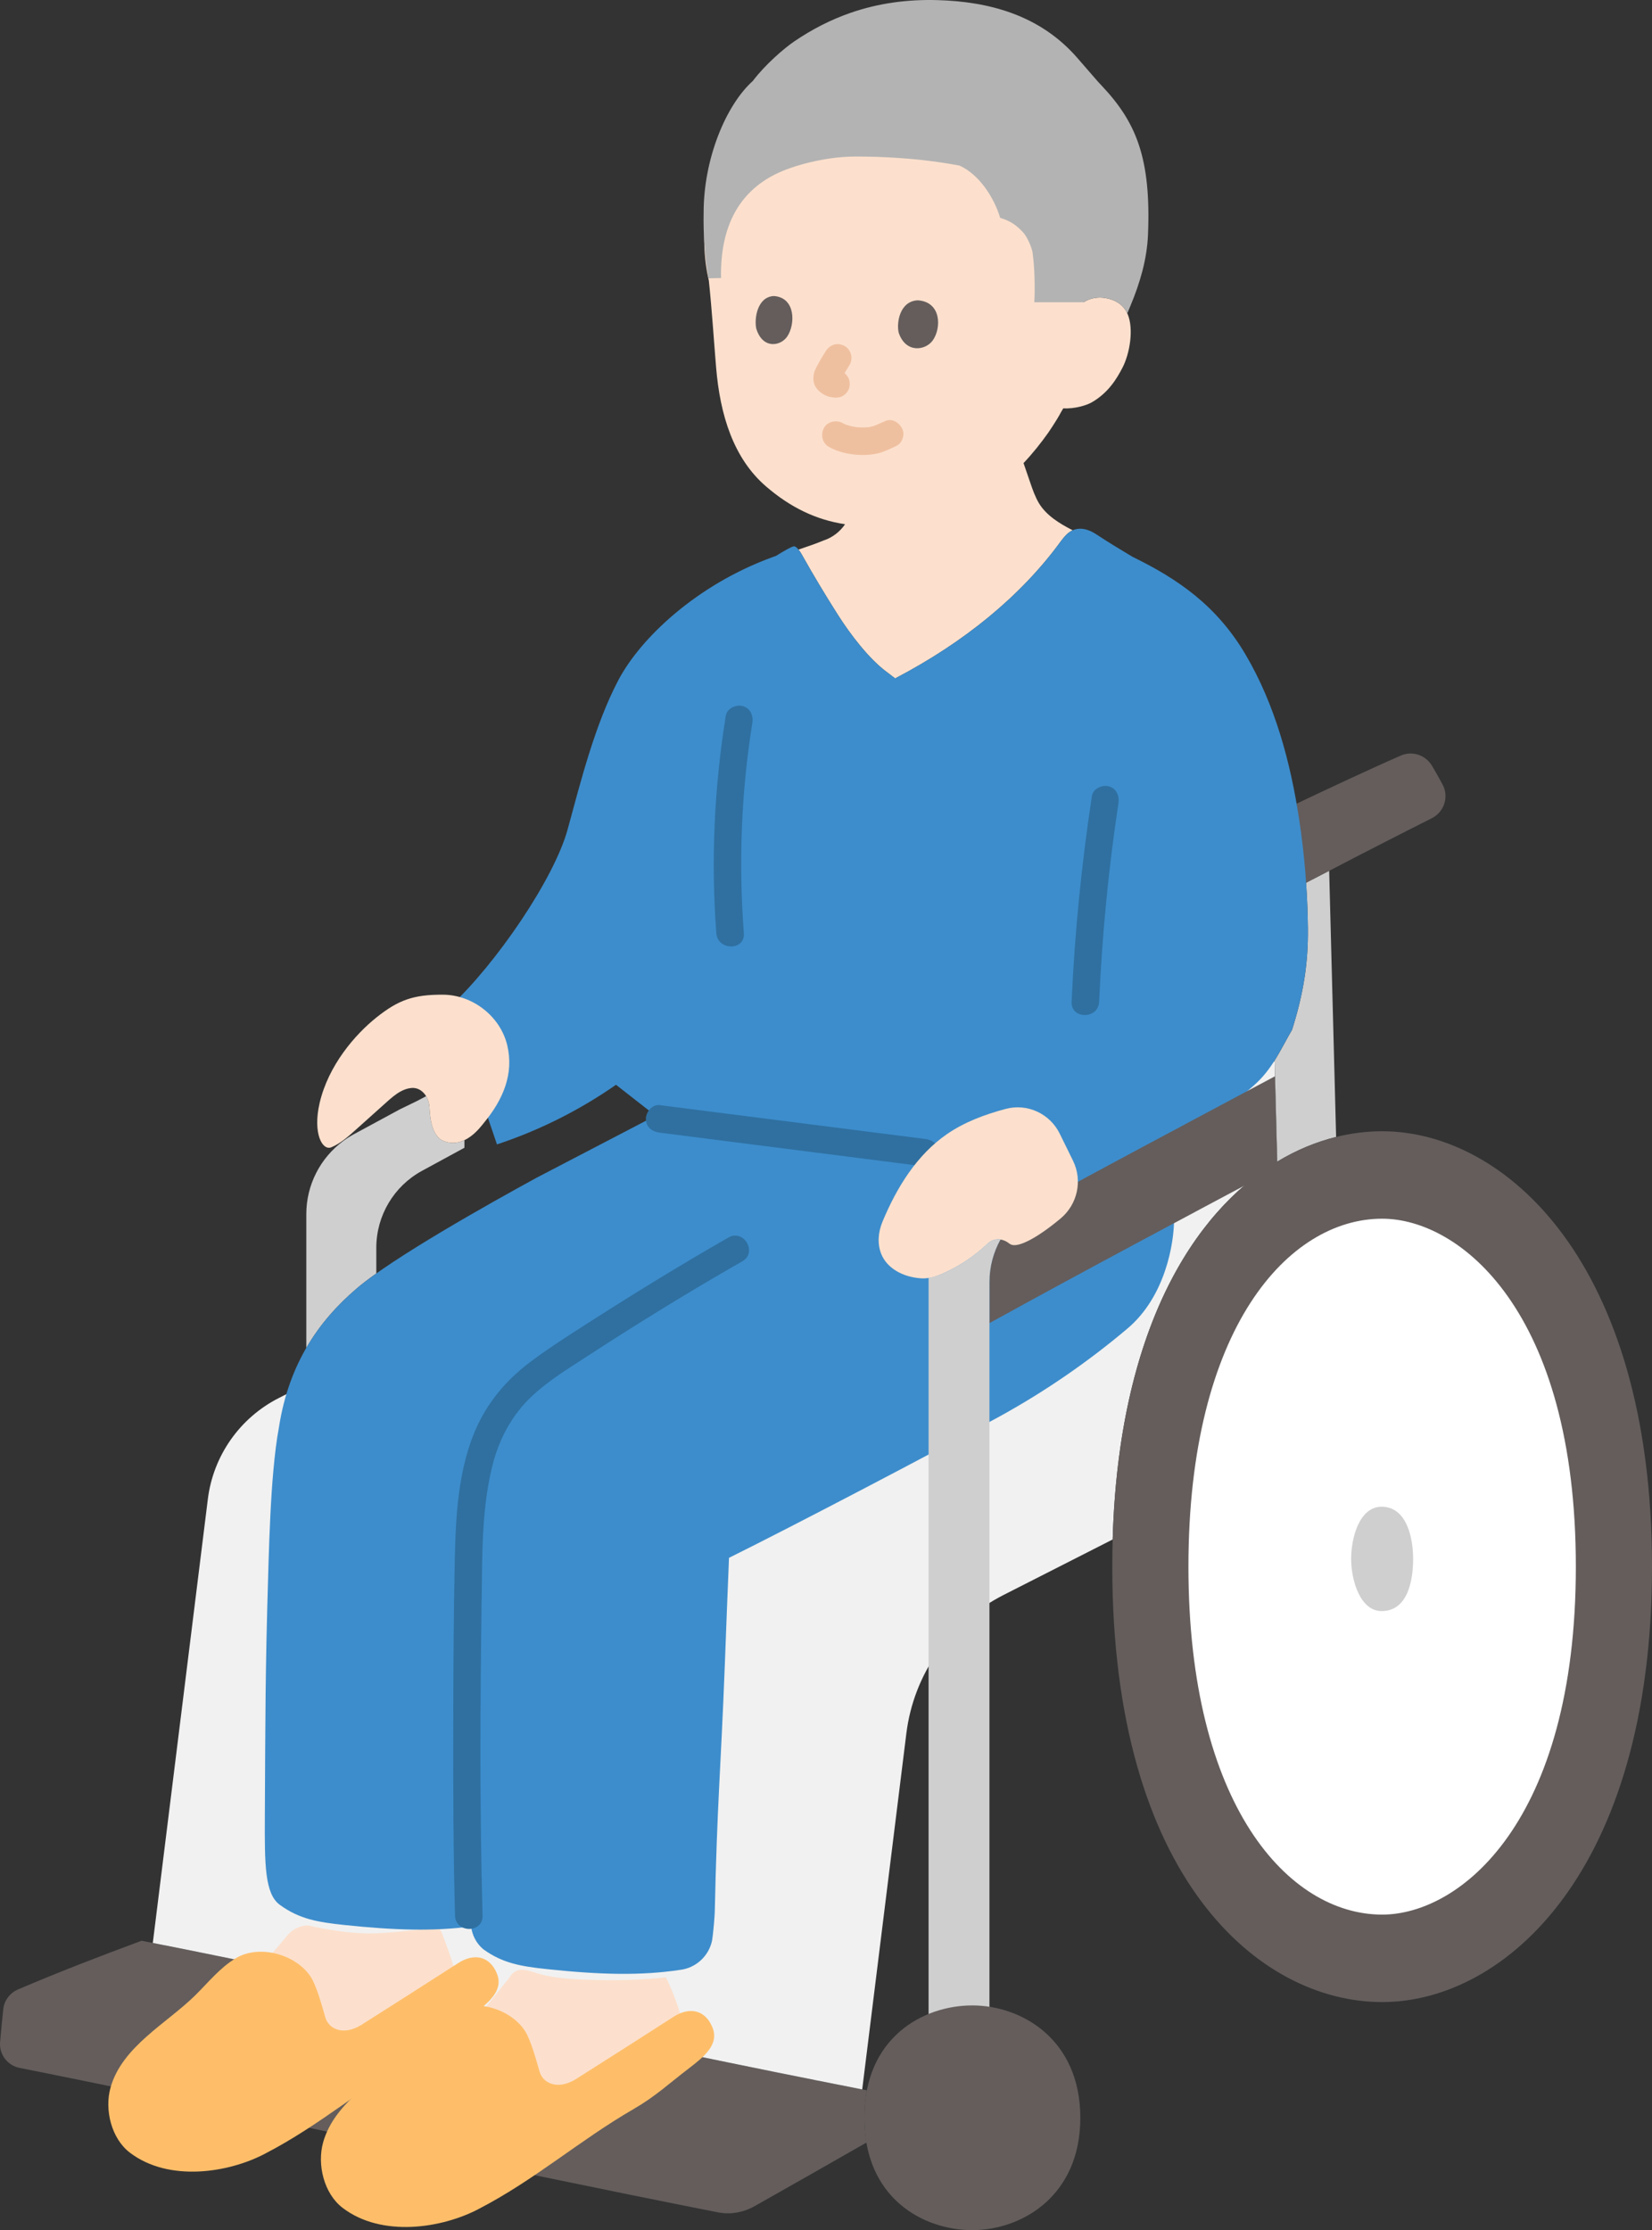 <?xml version="1.0" encoding="UTF-8"?><svg id="b" xmlns="http://www.w3.org/2000/svg" width="240" height="323.828" viewBox="0 0 240 323.828"><rect x="0" y="0" width="240" height="323.828" fill="#333333" stroke="none"/><defs><style>.d{fill:#3d8dcc;}.e{fill:#fff;}.f{fill:none;}.g{fill:#fce0cd;}.h{fill:#b3b3b3;}.i{fill:#efc0a0;}.j{fill:#2f70a1;}.k{fill:#645d5c;}.l{fill:#cfcfcf;}.m{fill:#febe69;}.n{fill:#f1f1f1;}</style></defs><g id="c"><path class="g" d="M157.432,43.89c.977-.661,2.185-.79,3.175-.613,2.155.384,2.918,1.634,3.219,2.345.899,2.128.33,5.721-.79,7.838-.789,1.497-1.986,3.568-4.457,4.979-.718.407-2.443.955-4.106.852-.203.341-.346.583-.346.583-.554,1.083-1.847,2.971-1.847,2.971-1.091,1.528-2.244,2.985-3.583,4.399.325.943.654,1.901.983,2.859.35,1.02.71,2.06,1.27,2.99,1.062,1.747,2.954,2.922,4.894,3.909-.664.288-1.189.858-1.78,1.668-5.729,7.843-13.945,14.582-24.018,19.842l-1.401-1.067c-2.398-1.827-5.005-5.145-6.973-8.249-1.923-3.032-3.487-5.64-5.248-8.774-.112-.2-.261-.425-.421-.618,1.394-.467,2.712-.93,3.687-1.34,1.216-.392,2.351-1.258,3.08-2.343-4.216-.634-7.95-2.444-11.494-5.5-4.723-4.073-6.662-10.354-7.24-17.258-.333-3.981-.601-8.306-1.058-12.633,0,0-6.755-25.317,22.69-25.317,35.222,0,31.765,28.48,31.765,28.48Z"/><path class="k" d="M125.565,307.513c0-1.437.132-2.766.373-3.994l-2.163-.416c-34.791-6.855-69.357-14.616-103.202-21.298-6.134,2.271-11.924,4.499-17.918,7.054-1.201.512-2.048,1.599-2.183,2.898-.163,1.566-.32,3.14-.459,4.754-.153,1.786,1.057,3.403,2.815,3.754,33.308,6.659,67.291,14.245,101.466,20.979,1.832.361,3.716.016,5.342-.901,3.697-2.084,12.831-7.266,16.044-9.118l.204-.086c-.198-1.128-.319-2.327-.319-3.626Z"/><path class="n" d="M93.224,176.2l.977-.497-53.706,27.303c-5.659,2.877-9.519,8.377-10.3,14.676l-7.995,64.441c33.809,6.707,68.325,14.454,103.06,21.271.019-.146.037-.292.037-.292l6.377-51.398c1.07-8.627,6.357-16.159,14.106-20.098l15.81-8.037s.019-.01.056-.03c.859-30.143,11.564-47.417,23.913-54.863-.129-4.83-.249-9.682-.379-14.525l-.08-.05-91.876,22.099Z"/><path class="l" d="M64.53,165.711c1.1.4,2.1.25,2.94-.15v1.1c-2.04,1.11-4.1,2.22-6.16,3.35-4.09,2.22-6.64,6.51-6.64,11.17v3.73c-1.13.8-2.11,1.55-2.89,2.22-2.73,2.34-5.27,5.12-7.28,8.6v-19.43c0-4.24,2.03-8.17,5.39-10.64.47-.35.98-.67,1.51-.96,2.24-1.22,4.47-2.42,6.69-3.62l2.41-1.17,1.41-.74c.27.44.44.97.48,1.54.07.9.11,4.25,2.14,5Z"/><path class="l" d="M193.1,126.451c.33,12.88.67,25.76,1.01,38.64-2.87.71-5.76,1.89-8.55,3.58-.13-4.83-.25-9.68-.38-14.52l-.08-.05c.91-1.42,1.65-2.92,2.61-4.58,1.69-5.33,2.35-9.8,2.3-14.65-.02-2.23-.11-4.46-.27-6.69,1.07-.56,2.19-1.14,3.35-1.74l.01.01Z"/><path class="h" d="M123.627,1.844c-2.867.987-5.612,2.377-8.262,4.184-1.409.961-4.183,3.324-6.005,5.737-3.886,3.489-7.134,11.265-7.137,19.072-.06,3.047.124,6.088.704,9.579l1.824-.046c-.143-7.658,2.753-12.506,7.893-15.066.71-.354,1.463-.664,2.257-.932,0,0,4.427-1.643,9.427-1.643,8.806,0,14.556,1.237,15.068,1.317,2.895,1.306,5.027,4.668,5.912,7.594,1.621.465,2.474,1.2,3.31,2.084.681.721,1.312,2.367,1.392,2.95.301,2.212.368,4.962.254,7.216h7.168c.977-.661,2.185-.79,3.175-.613,2.038.363,2.831,1.5,3.166,2.224.27-.651.468-1.124.468-1.124,1.358-3.253,2.389-6.704,2.537-10.299.456-11.081-1.703-16.277-6.616-21.522,0,0-.32-.341-.639-.682l-3.01-3.462C151.061,2.142,143.627.235,136.251.018c-4.485-.132-8.67.464-12.624,1.826Z"/><path class="f" d="M153.889,7.132c-6.936-5.105-13.424-6.426-19.936-6.217-10.319.332-18.681,4.168-24.354,10.615-3.275,3.722-5.679,9.172-6.649,14.051-.911,4.584-1.039,11.535.045,17.323"/><path class="f" d="M165.231,46.278c1.23-3.852,1.85-6.838,1.968-10.514.364-11.333-3.855-19.344-8.788-24.645"/><path class="g" d="M66.047,286.027c-.48-1.695-1.102-3.363-1.724-5.01-.127-.442-.361-.85-.68-1.185,0,0-4.73.712-9.045.9-4.315.188-9.888-1.155-9.888-1.155-1.173.034-2.269.582-3,1.5-1.118,1.35-2.268,2.672-3.45,3.965,0,0-16.444,21.339,1.406,18.253,17.85-3.085,26.38-17.267,26.38-17.267Z"/><path class="g" d="M99.071,293.247c-.666-2.353-1.512-4.549-2.353-6.139,0,0-3.276.482-8.63.425-3.768-.04-7.082-.188-9.474-.844-1.975-.542-3.468-1.334-4.567.394-.071.111-.142.215-.217.309-1.242,1.501-2.47,3.069-3.717,4.636,0,0-14.015,21.999,8.103,16.522,22.118-5.478,20.855-15.303,20.855-15.303Z"/><path class="k" d="M188.368,116.695c4.075-1.945,11.015-5.187,15.151-6.988,1.658-.722,3.589-.072,4.516,1.481.533.894,1.063,1.837,1.536,2.714.959,1.781.247,4.001-1.561,4.91-3.964,1.993-11.065,5.616-14.912,7.643l-3.358,1.725"/><path class="d" d="M95.111,162.076l-17.167,8.944c-6.836,3.731-20.919,11.62-26.167,16.111-5.247,4.491-9.798,10.639-11.26,20.177-.336,1.772-.586,3.854-.79,6.101-.382,4.168-.569,8.906-.71,13.354-.021.637-.038,1.27-.055,1.92-.429,14.416-.404,19.753-.484,34.98-.038,7.096-.021,11.349,2.201,12.95,2.813,2.035,5.443,2.49,9.313,2.902,7.431.782,13.074.93,18.453.212.144,1.292.773,2.477,1.767,3.314,2.813,2.031,5.438,2.486,9.313,2.893,7.792.824,13.617.947,19.23.11,2.303-.259,4.189-1.959,4.686-4.223.229-1.436.378-3.628.399-4.172.344-15.971.867-20.42,1.474-36.225.183-5.052.387-10.116.595-15.219,9.258-4.58,29.686-15.274,39.378-20.564,6.56-3.616,12.746-7.869,18.474-12.7,5.549-4.652,6.798-12.419,6.807-15.844.009-1.657-.077-3.335-.242-5.137l-.754-5.082"/><path class="d" d="M112.29,80.878c-11.029,3.993-19.264,11.78-22.487,17.942-3.386,6.472-5.392,14.489-7.343,21.628-1.952,7.138-10.377,19.512-17.073,25.703l6.811,20.022c6.142-2.03,11.983-4.962,17.293-8.657,2.617,2.044,6.338,4.952,6.338,4.952,0,0,22.015,2.806,36.201,4.614l11.716,1.493,10.554,5.424c10.014-4.142,20.046-9.467,27.844-16.374,2.712-2.402,3.762-4.999,5.562-8.106,1.691-5.328,2.353-9.802,2.307-14.645-.05-5.341-.478-10.679-1.282-15.956-1.27-8.341-3.524-16.641-7.768-23.853-4.185-7.11-9.817-10.987-16.433-14.212-2.312-1.381-3.412-2.055-5.234-3.247-.899-.588-1.855-.959-2.837-.795s-1.632.811-2.394,1.855c-5.729,7.843-13.945,14.582-24.018,19.842l-1.401-1.067c-2.398-1.827-5.005-5.145-6.973-8.249-1.923-3.032-3.487-5.64-5.248-8.774-.262-.467-.72-1.068-1.063-1.093-.261-.019-1.601.747-2.622,1.392-.15.053-.3.106-.449.16Z"/><path class="j" d="M70.107,278.16c-.436-15.583-.343-31.198-.124-46.784.087-6.172.041-12.543,1.555-18.556.967-3.84,2.778-7.274,5.665-10.017,2.444-2.321,5.421-4.116,8.235-5.947,7.334-4.773,14.81-9.368,22.408-13.709,2.235-1.277.222-4.734-2.019-3.454-6.87,3.925-13.622,8.076-20.286,12.34-2.891,1.85-5.805,3.701-8.55,5.765-3.573,2.687-6.35,6.044-8.067,10.187-2.687,6.484-2.774,13.909-2.901,20.836-.13,7.061-.161,14.125-.174,21.187-.017,9.383-.006,18.772.256,28.152.072,2.569,4.072,2.579,4,0h0Z"/><path class="k" d="M181.551,158.241c-10.303,5.49-20.559,10.951-31.166,16.733-4.088,2.228-6.64,6.515-6.64,11.171,0,1.996,0,3.99,0,5.979,14.405-7.934,28.032-15.162,41.838-22.523-.119-4.442-.229-8.883-.347-13.324-1.23.655-2.458,1.31-3.685,1.964Z"/><path class="k" d="M161.59,227.488c0-45.221,21.349-63.225,39.205-63.225s39.205,19.025,39.205,63.225-21.349,63.225-39.205,63.225-39.205-18.005-39.205-63.225"/><path class="e" d="M200.795,176.962c-13.554,0-28.142,15.811-28.142,50.525s14.588,50.525,28.142,50.525c11.312,0,28.142-13.455,28.142-50.525s-16.83-50.525-28.142-50.525Z"/><path class="l" d="M200.719,233.937c-3.137,0-4.427-4.512-4.427-7.575s1.191-7.575,4.427-7.575c3.642,0,4.577,4.5,4.577,7.575s-.749,7.575-4.577,7.575Z"/><path class="m" d="M38.483,312.737c-5.294,2.784-13.974,4.144-19.619-.163-2.674-2.04-3.717-6.217-2.803-9.454,1.679-5.95,8.15-9.302,12.287-13.372,1.925-1.894,3.64-4.071,5.969-5.437,3.408-2,8.712-.522,10.837,2.757.859,1.325,1.674,4.368,2.116,5.884.491,1.684,2.587,2.654,5.131,1.134,4.021-2.544,9.539-6.055,14.179-9.042,2.308-1.486,4.581-1.01,5.611,1.533.991,2.449-1.165,4.19-3.438,5.927-2.87,2.193-4.774,4.005-7.9,5.814-7.9,4.571-14.261,10.227-22.369,14.419Z"/><path class="l" d="M145.343,179.992c-.655-.1-1.325.072-1.846.568-1.913,1.819-4.14,3.309-6.558,4.369-.652.286-1.337.513-2.035.624,0,37.484,0,74.968,0,112.452h8.841s0-54.827,0-111.86c0-2.192.572-4.3,1.598-6.152Z"/><path class="m" d="M69.542,320.756c-5.334,2.805-14.081,4.176-19.769-.164-2.694-2.056-3.745-6.264-2.825-9.526,1.692-5.995,8.212-9.373,12.38-13.474,1.94-1.908,3.668-4.102,6.014-5.478,3.434-2.015,8.778-.526,10.919,2.778.865,1.335,1.686,4.401,2.132,5.928.494,1.696,2.607,2.675,5.17,1.143,4.051-2.564,9.611-6.101,14.287-9.111,2.326-1.497,4.616-1.018,5.653,1.545.999,2.467-1.174,4.222-3.464,5.972-2.891,2.21-4.81,4.035-7.96,5.858-7.96,4.606-14.369,10.305-22.539,14.528Z"/><path class="k" d="M125.565,307.513c0-11.669,8.545-16.315,15.692-16.315s15.692,4.909,15.692,16.315-8.545,16.315-15.692,16.315-15.692-4.646-15.692-16.315"/><path class="j" d="M105.442,103.923c-1.682,10.447-2.176,21.032-1.375,31.586.194,2.551,4.195,2.572,4,0-.772-10.181-.391-20.439,1.232-30.523.171-1.065-.275-2.152-1.397-2.46-.953-.262-2.288.324-2.46,1.397h0Z"/><path class="j" d="M158.629,115.579c-1.507,9.904-2.504,19.876-2.948,29.885-.114,2.574,3.886,2.568,4,0,.429-9.65,1.353-19.272,2.806-28.822.162-1.067-.269-2.15-1.397-2.46-.946-.26-2.297.323-2.46,1.397h0Z"/><path class="j" d="M95.829,164.467c11.267,1.436,22.534,2.872,33.801,4.308,1.595.203,3.19.407,4.785.61,1.073.137,2-1.017,2-2,0-1.194-.924-1.863-2-2-11.267-1.436-22.534-2.872-33.801-4.308-1.595-.203-3.19-.407-4.785-.61-1.073-.137-2,1.017-2,2,0,1.194.924,1.863,2,2h0Z"/><path class="g" d="M155.888,168.548c1.411,2.873.651,6.334-1.807,8.384-3.472,2.896-6.228,4.297-7.248,3.762-.1-.052-.19-.11-.27-.173-.939-.728-2.203-.78-3.064.039-1.913,1.819-4.14,3.309-6.558,4.369-.996.437-2.065.768-3.15.691-2.77-.197-4.942-1.55-5.74-3.48-.63-1.522-.475-3.222.156-4.742,2.051-4.939,4.977-9.707,9.387-12.732,2.568-1.761,5.493-2.84,8.517-3.649,3.132-.838,6.418.689,7.847,3.599l1.931,3.932Z"/><path class="g" d="M58.171,158.501c-.723.4-1.379.972-1.999,1.527-1.521,1.362-3.041,2.725-4.562,4.087-1.062.952-2.152,1.921-3.467,2.473s-2.731-2.026-1.708-6.427c1.272-5.471,5.16-9.967,8.297-12.455,3.136-2.488,5.33-3.299,9.639-3.272,4.302.027,8.303,3.138,9.314,7.319,1.011,4.181-.609,7.925-3.346,11.243-.571.692-2.783,3.828-5.814,2.713-2.026-.745-2.065-4.098-2.135-4.998-.122-1.57-1.215-2.855-2.617-2.731-.572.05-1.103.245-1.602.521Z"/><path class="i" d="M120.413,64.89c1.423.808,3.116,1.142,4.737,1.177.815.018,1.651-.064,2.444-.247.403-.093.779-.244,1.16-.405.247-.104.491-.211.735-.322.085-.038.169-.077.254-.116.088-.04.544-.23.035-.02.503-.207.909-.43,1.195-.919.251-.429.357-1.061.202-1.541-.3-.928-1.425-1.824-2.46-1.397-.482.199-.957.41-1.432.624-.055.025-.347.151-.069.033.274-.116-.004-.001-.061.02-.138.051-.277.096-.419.134-.153.042-.308.076-.464.105-.033.006-.19.054-.216.036.018.013.505-.055.199-.029-.328.028-.655.048-.984.045-.317-.003-.635-.022-.95-.056-.07-.008-.361-.043-.029,0s.044.003-.027-.009c-.173-.029-.345-.063-.516-.102-.292-.067-.58-.148-.863-.247-.084-.03-.167-.064-.25-.094-.225-.082.394.197.192.079-.127-.074-.266-.131-.394-.204-.91-.517-2.228-.246-2.736.718-.501.949-.254,2.185.718,2.736h0Z"/><path class="k" d="M130.562,48.315c-.343-1.415.129-4.594,2.778-4.707,3.478.232,3.428,4.107,2.147,5.853-1.049,1.429-3.906,1.877-4.925-1.146Z"/><path class="k" d="M109.869,47.712c-.311-1.419.13-4.609,2.556-4.728,3.184.224,3.129,4.111,1.951,5.866-.964,1.436-3.582,1.893-4.507-1.137Z"/><path class="i" d="M119.976,50.955c-.464.735-.913,1.485-1.31,2.258-.18.35-.371.712-.439,1.102-.081.464-.1.86.027,1.319.118.425.378.818.698,1.117.42.392.85.651,1.396.828.333.108.694.114,1.04.159l-.532-.071c.023.003.046.007.068.011.266.083.532.095.798.036.266-.012.514-.091.744-.237.415-.243.811-.718.919-1.195.117-.512.091-1.087-.202-1.541-.267-.413-.69-.832-1.195-.919-.272-.047-.547-.075-.821-.109l.532.071c-.129-.018-.253-.046-.375-.093l.478.202c-.119-.052-.224-.117-.327-.196l.405.313c-.084-.071-.165-.145-.234-.23l.313.405c-.02-.028-.036-.058-.049-.09l.202.478c-.012-.032-.021-.065-.026-.098l.071.532c-.005-.054-.005-.103-.001-.158l-.071.532c.017-.115.05-.222.093-.33l-.202.478c.203-.464.469-.907.724-1.344.237-.407.479-.81.73-1.209.271-.43.335-1.057.202-1.541-.128-.464-.486-.967-.919-1.195-.464-.245-1.026-.368-1.541-.202-.506.164-.909.464-1.195.919h0Z"/></g></svg>